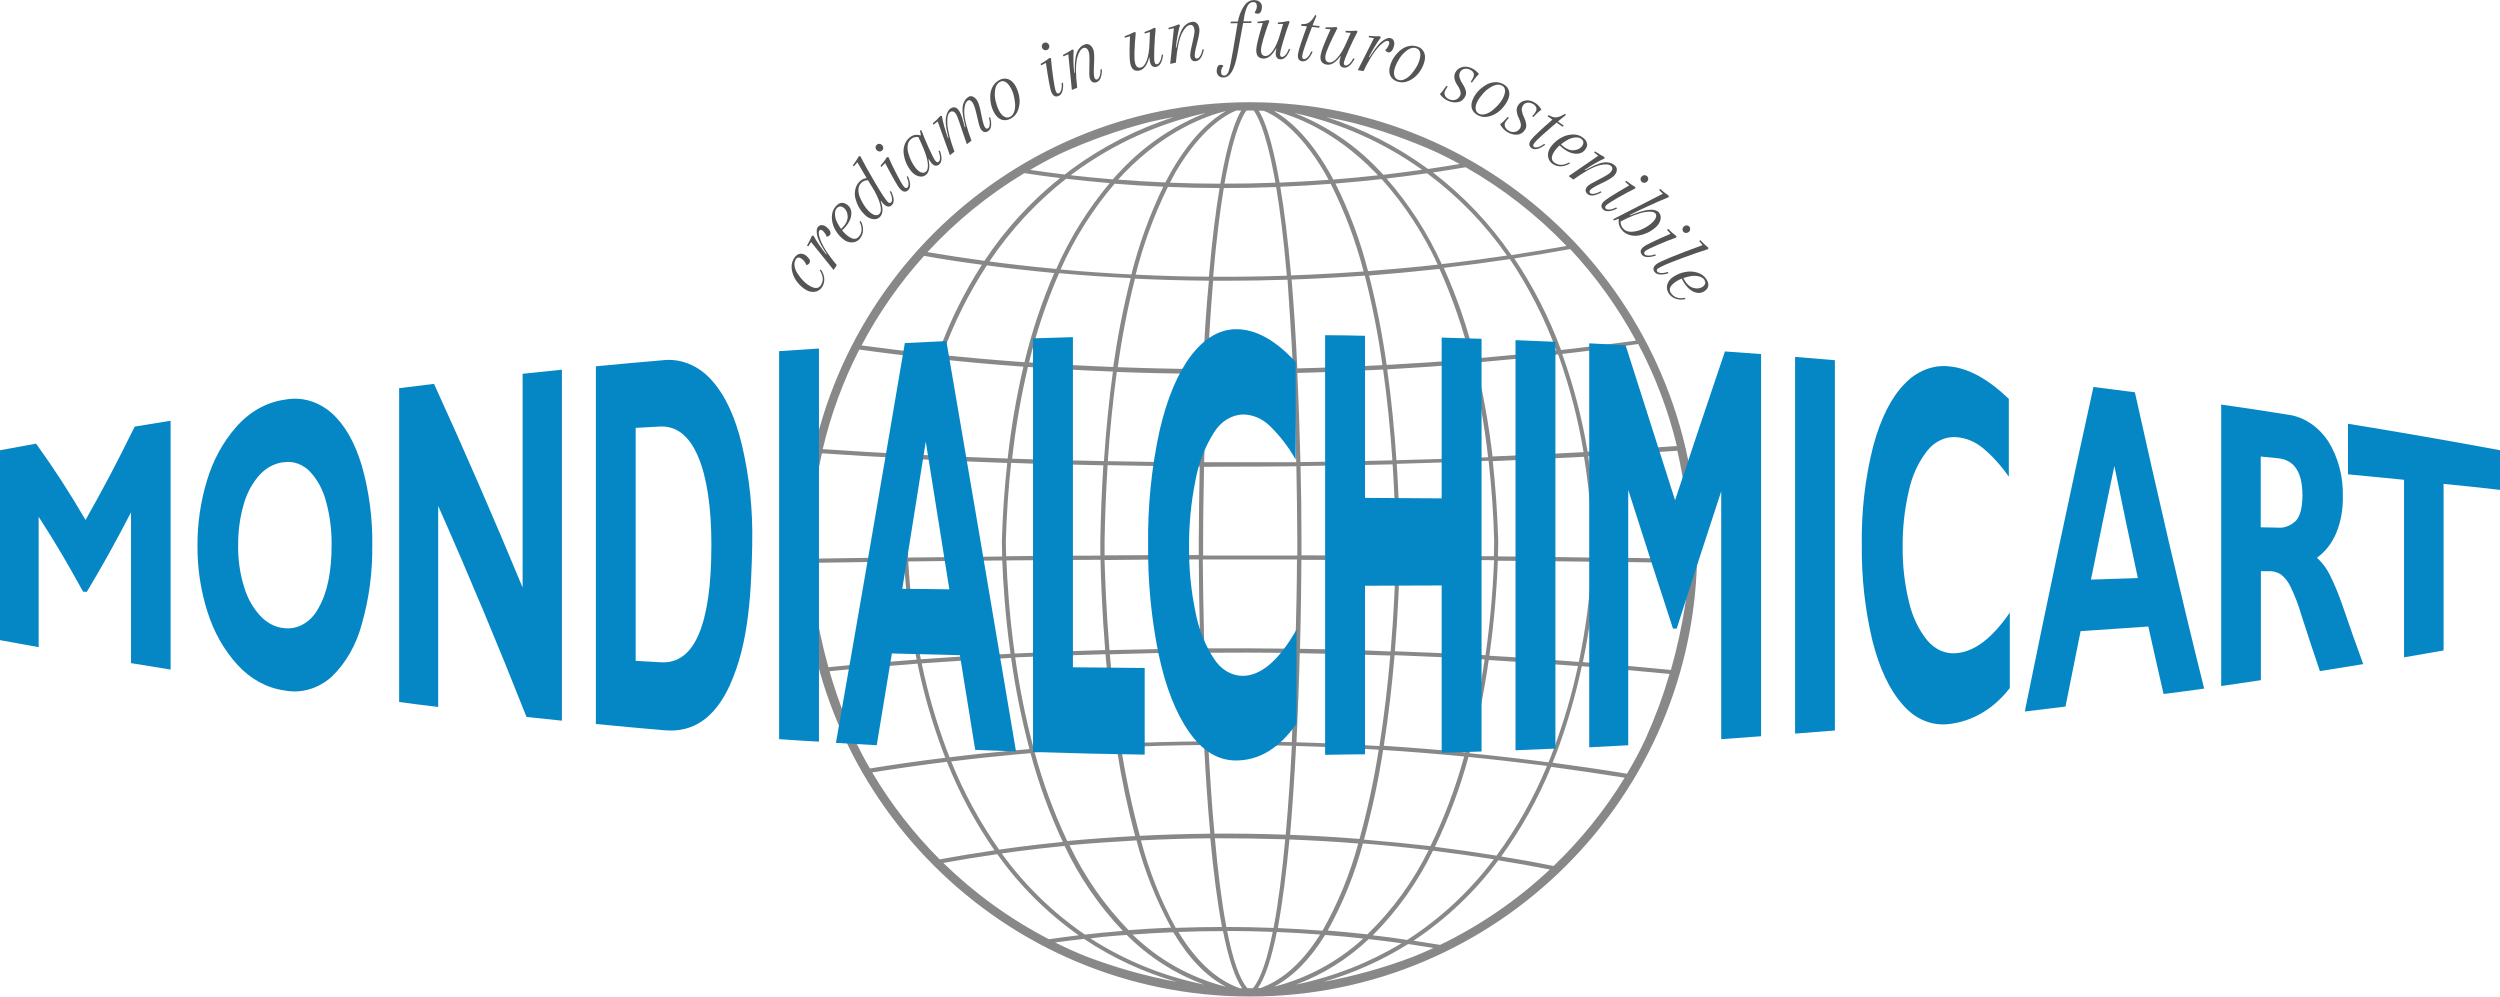 <?xml version="1.0" encoding="UTF-8"?><svg id="Livello_1" xmlns="http://www.w3.org/2000/svg" viewBox="0 0 504.35 201.04"><defs><style>.cls-1{fill:#0687c5;}.cls-2{fill:#888889;}.cls-3{fill:#555454;}</style></defs><path class="cls-2" d="m252.17,20.62c-49.82,0-90.21,40.4-90.2,90.22,0,49.82,40.4,90.21,90.22,90.2,49.82,0,90.2-40.39,90.2-90.21-.06-49.8-40.42-90.16-90.22-90.21Zm0,178.74h-.52c-1.64-1.87-3-6-4.08-11.55,3,0,6.07.07,9.19.19-1.09,5.44-2.42,9.51-4,11.36h-.59Zm-2.09,0c-5-1.79-9-5.86-12.35-11.35,2.93-.11,5.93-.17,9-.17,1.05,5.26,2.32,9.33,3.86,11.53h-.51Zm-77.46-49.74c-2.12-4.59-3.88-9.35-5.27-14.21,5.21-.52,11.14-1,17.75-1.53,1.25,6.04,2.96,11.97,5.12,17.74.16.41.33.83.49,1.25-5.48.67-10.55,1.41-15.21,2.16-1.02-1.74-1.98-3.55-2.88-5.41Zm149.47-40.66c-.23-5.66-.8-11.31-1.7-16.9,5.92-.33,11.92-.71,18-1.13,1.51,6.53,2.26,13.2,2.26,19.9v1.89c-6.32-.1-12.54-.19-18.66-.26.1-2.18.1-3.45.1-3.5Zm-139.74,3.47c-7.08.09-13.33.19-18.68.28v-1.88c0-6.52.71-13.02,2.14-19.38,5.27.36,11.32.73,18.1,1.08-.85,5.45-1.4,10.93-1.63,16.44-.02.05-.03,1.3.07,3.46Zm.75-3.44c.23-5.48.78-10.95,1.63-16.37,5.67.29,11.84.55,18.47.78-.6,5.45-.93,10.72-1.08,15.62,0,.05,0,1.23.05,3.25-6.84.06-13.18.13-19,.21-.08-2.2-.08-3.44-.08-3.49h0ZM254.96,22.35c1.9.75,7.06,3.48,12.31,12.55.26.45.51.91.76,1.38-3.35.25-6.65.43-9.88.56-1.6-9.21-3.25-13-4.21-14.51l1.02.02Zm-12,108.45c-.2-7.67-.28-14.08-.31-17.93h19c0,3.86-.11,10.31-.32,18-6.29-.08-12.4-.1-18.33-.07h-.04Zm18.34.92c-.15,5.54-.38,11.68-.7,18-5.85-.16-11.5-.21-16.92-.17-.32-6.24-.54-12.35-.69-17.86,5.93-.05,12.04-.04,18.35.03h-.04Zm-19.27-37.63c-.1,4.66-.16,9.61-.19,14.89v3c-6.59,0-12.92.02-19,.06v-3.1c.09-4.74.28-9.83.61-15.1,5.93.14,12.12.22,18.58.25Zm-18.54-1c.39-5.9,1-12,1.81-18.05,5.48.2,11.26.33,17.33.38-.24,5.4-.44,11.34-.58,17.87-6.44-.05-12.63-.14-18.56-.25v.05Zm18.36,19.83c0,3.88.09,10.28.29,17.93-6.35.05-12.46.15-18.31.31-.64-7.76-.87-14.27-1-18.18,6.09-.08,12.43-.1,19.02-.11v.05Zm.31,18.77c.15,5.51.37,11.62.69,17.87-5.88.05-11.49.21-16.82.44-1-6.28-1.65-12.44-2.13-18,5.84-.19,11.93-.32,18.26-.38v.07Zm5-37.54c4.67,0,9.46-.03,14.37-.08.09,4.67.16,9.64.19,15v3h-19v-3c0-5.29.1-10.24.19-14.89l4.25-.03Zm-4.24-.85c.15-6.56.35-12.5.59-17.88h3.32c4.54,0,9.25-.06,14.08-.17.25,5.4.45,11.37.59,18-6.41.02-12.61.02-18.61,0l.03.05Zm19.32,38.48c5.92.09,12,.25,18.24.47-.49,5.64-1.19,11.9-2.19,18.26-5.75-.36-11.33-.61-16.74-.76.29-6.33.54-12.48.66-18.02l.03.05Zm-.48-56.54c5.58-.14,11.34-.37,17.27-.68.87,6.14,1.47,12.33,1.87,18.31-6.34.17-12.52.29-18.55.35-.17-6.6-.37-12.6-.62-18.03l.03.05Zm.5,55.7c.2-7.68.27-14.12.29-18l19,.07c-.09,4-.33,10.56-1,18.42-6.28-.29-12.39-.45-18.32-.54l.03.05Zm.3-18.86v-3.06c0-5.3-.06-10.3-.19-15,6-.07,12.19-.19,18.58-.34.35,5.34.54,10.5.63,15.31v3.12c-6.54-.03-12.89-.06-19.05-.08l.03.05Zm17.32-37.56c5.53-.31,11.2-.71,17-1.19,1.5,6.23,2.61,12.54,3.33,18.91-6.3.25-12.46.46-18.49.61-.41-6.04-1.01-12.23-1.87-18.38l.03.05Zm-.13-.86c-.85-6.08-2.04-12.12-3.55-18.07,4.63-.36,9.36-.81,14.2-1.34,2.65,5.88,4.75,11.99,6.29,18.25-5.78.45-11.44.82-16.97,1.12l.03.04Zm-.84,0c-5.87.31-11.61.53-17.19.66-.32-6.8-.71-12.74-1.15-17.92,4.79-.17,9.72-.44,14.77-.8,1.51,5.94,2.7,11.95,3.54,18.02l.03.04Zm-18,.68c-5.94.13-11.71.18-17.32.14.33-6.83.72-12.74,1.15-17.84h2.25c4.14,0,8.39-.07,12.76-.21.34,5.12.76,11.05,1.09,17.91h.07Zm-18.17.13c-5.96-.05-11.71-.19-17.24-.4.83-6.01,1.99-11.97,3.47-17.85,4.76.22,9.73.37,14.91.41-.5,5.16-.89,11.08-1.21,17.84h.07Zm-18.09-.43c-5.95-.23-11.64-.55-17.05-.93,1.49-6.17,3.51-12.19,6.06-18,4.55.41,9.38.76,14.45,1-1.5,5.91-2.67,11.89-3.53,17.93h.07Zm-.13.92c-.83,6.06-1.41,12.16-1.81,18.07-6.5-.13-12.67-.29-18.52-.49.69-6.23,1.75-12.41,3.19-18.51,5.26.39,10.95.7,17.07.93h.07Zm-1.93,18.91c-.34,5.26-.52,10.36-.61,15.1v3.12c-6.67,0-13,.04-19,.13-.07-2-.06-3.19-.06-3.23.17-5.56.54-10.75,1.07-15.61,5.88.24,12.1.36,18.6.49Zm-.57,19.06c.08,3.92.31,10.44.94,18.21-6.41.18-12.5.42-18.26.71-1.11-8-1.51-14.74-1.66-18.79,5.97-.05,12.3-.09,18.98-.13Zm1,19c.46,5.57,1.14,11.74,2.11,18-5.9.27-11.45.64-16.61,1.06-1.6-6.04-2.84-12.18-3.71-18.37,5.75-.24,11.82-.45,18.22-.64v-.05Zm2.24,18.85c0,.24.07.49.11.73.91,5.78,2.13,11.51,3.63,17.16-4.79.26-9.36.59-13.69,1-2.72-5.75-4.92-11.74-6.57-17.88,5.14-.33,10.67-.69,16.53-.96v-.05Zm4,18.72c1.62,6.14,3.97,12.06,7,17.64-2.94.12-5.79.3-8.58.51-4.88-5.03-8.91-10.82-11.92-17.14,4.22-.38,8.71-.7,13.48-.96l.02-.05Zm-3.08-18.76c5.3-.23,10.89-.39,16.73-.44.31,6,.72,12.09,1.24,17.89-4.91.05-9.64.19-14.19.43-1.59-5.87-2.85-11.82-3.8-17.83l.02-.05Zm17.6-.44c5.4-.04,11.01.01,16.84.16-.31,6-.72,12.14-1.24,17.93-4.94-.17-9.73-.24-14.37-.21-.53-5.74-.92-11.83-1.25-17.83l.02-.05Zm17.71.19c5.39.16,10.94.4,16.65.76-.95,6.07-2.24,12.08-3.87,18-4.8-.39-9.48-.65-14-.83.48-5.75.88-11.86,1.2-17.88l.02-.05Zm13.47,19.67c4.33.35,8.75.8,13.25,1.34-3.11,6.34-7.29,12.09-12.36,17-2.71-.3-5.38-.56-8-.77,3.08-5.52,5.46-11.41,7.09-17.52l.02-.05Zm.23-.82c1.6-5.87,2.87-11.82,3.82-17.83v-.21c5.32.34,10.79.78,16.37,1.32-1.7,6.23-3.98,12.28-6.8,18.08-4.55-.51-9.02-.95-13.41-1.31l.02-.05Zm21.07-16.63c5.17.51,10.44,1.12,15.83,1.81-2.65,6.42-6.07,12.5-10.18,18.1-4.21-.67-8.35-1.26-12.43-1.78,2.8-5.81,5.06-11.86,6.76-18.08l.02-.05Zm-.49-1.38c0,.16-.08.31-.13.47-5.62-.55-11.11-.99-16.47-1.34,1-6.35,1.69-12.62,2.17-18.28,5.92.22,12,.5,18.17.85-.88,6.19-2.14,12.31-3.76,18.35l.02-.05Zm-14.36-20c.64-7.86.87-14.48,1-18.44,6.18,0,12.51.04,19,.13-.24,6.41-.82,12.81-1.72,19.16-6.25-.31-12.35-.57-18.3-.79l.02-.06Zm1-19.28v-3.14c-.09-4.81-.28-10-.63-15.33,6.04-.16,12.22-.37,18.53-.62.62,5.57,1,11,1.12,16,0,0,0,1.23-.06,3.26-6.47-.04-12.81-.08-19.01-.11l.05-.06Zm15.36-38.91c5.42-.46,10.94-1.01,16.57-1.64,2.3,6.41,4.02,13.01,5.13,19.72-6.24.34-12.36.63-18.37.87-.73-6.36-1.86-12.67-3.38-18.89l.05-.06Zm17.45-1.74c5-.57,10.11-1.22,15.27-2,3.46,6.51,6.08,13.43,7.8,20.59-6.07.42-12.07.8-18,1.13-1.11-6.69-2.82-13.27-5.12-19.66l.05-.06Zm-.3-.81c-2.39-6.5-5.56-12.7-9.42-18.45,3.71-.56,7.47-1.2,11.27-1.89,5.19,5.57,9.64,11.77,13.26,18.47-5.12.72-10.17,1.35-15.16,1.9l.05-.03Zm-.87.11c-5.59.62-11.09,1.16-16.48,1.62-1.54-6.27-3.65-12.39-6.3-18.28,4.37-.5,8.82-1.09,13.33-1.76,3.87,5.76,7.02,11.96,9.4,18.48l.05-.06Zm-23.19-17.41c-2.85-6.27-6.6-12.09-11.13-17.27,2.67-.31,5.39-.67,8.16-1.06,6.24,4.62,11.69,10.23,16.13,16.6-4.46.66-8.85,1.24-13.16,1.73Zm-11.77-18.03c-.32-.35-.63-.68-.95-1-4.75-5.02-10.55-8.93-16.99-11.46,9.26,2.04,18.02,5.94,25.74,11.45-2.64.37-5.27.71-7.8,1.01Zm-.35.88c4.61,5.15,8.42,10.97,11.31,17.25-4.79.53-9.48.96-14.06,1.31-1.56-6.11-3.76-12.03-6.57-17.67,3.03-.24,6.12-.54,9.27-.89h.05Zm-3.65,18.63c-5,.36-9.88.62-14.63.79-.65-7.46-1.4-13.3-2.17-17.88,3.33-.13,6.72-.32,10.17-.59,2.84,5.64,5.06,11.56,6.63,17.68Zm-15.48.85c-5.12.17-10.08.24-14.87.21.67-7.71,1.42-13.53,2.15-17.89h.11c3.4,0,6.89-.06,10.45-.2.73,4.32,1.49,10.13,2.16,17.88Zm-15.72.2c-5.13,0-10.06-.19-14.78-.41,1.54-6.11,3.72-12.04,6.5-17.7,3.38.14,6.86.22,10.43.23-.76,4.55-1.51,10.4-2.15,17.85v.03Zm-15.64-.45c-5.02-.25-9.78-.58-14.29-1,2.78-6.27,6.46-12.1,10.91-17.31,3.17.26,6.44.46,9.81.61-2.74,5.66-4.89,11.58-6.43,17.67v.03Zm-3.74-19.18c-2.92-.24-5.76-.52-8.51-.83l.55-.42c7.94-5.86,17.02-10,26.66-12.14-6.41,2.53-12.19,6.44-16.93,11.45-.61.62-1.19,1.26-1.77,1.91v.03Zm-.67.78c-4.38,5.23-8,11.05-10.75,17.29-2.61-.24-5.14-.5-7.57-.78-2-.23-4-.47-5.91-.73,4.25-6.34,9.47-11.98,15.48-16.69,2.78.33,5.72.63,8.75.88v.03Zm-18.49,17.35c2.36.27,4.81.52,7.33.76-2.51,5.82-4.52,11.84-6,18-5.89-.43-11.42-.92-16.59-1.46,2.29-6.36,5.31-12.42,9-18.08,2,.27,4.09.53,6.26.78Zm0,19.57l1.12.08c-1.43,6.11-2.49,12.3-3.18,18.54-6.61-.23-12.77-.49-18.43-.78,1.05-6.54,2.68-12.97,4.86-19.23,4.89.51,10.11.98,15.63,1.39Zm-3.15,39.18c.15,4.06.55,10.81,1.66,18.82-6.47.33-12.5.7-18.09,1.11-1.33-6.51-2.18-13.1-2.54-19.73,5.8-.07,12.14-.15,18.97-.2h0Zm1.78,19.66c.87,6.2,2.11,12.34,3.7,18.39l-2.42.21c-4.8.43-9.36.91-13.69,1.45-.19-.47-.37-.95-.55-1.41-2.14-5.71-3.84-11.57-5.08-17.54,5.56-.4,11.59-.78,18.04-1.1h0Zm1.36,19.44l2.56-.22c1.64,6.15,3.82,12.14,6.51,17.9-3.18.32-6.26.67-9.19,1.05-1.23.17-2.45.33-3.65.51-3.9-5.54-7.15-11.51-9.67-17.79,4.25-.54,8.73-1.02,13.44-1.45Zm0,19.56c3-.39,6.15-.75,9.43-1.07,2.98,6.3,6.94,12.09,11.74,17.14-2.62.21-5.16.46-7.64.74-6.49-4.45-12.17-9.98-16.78-16.36l3.25-.45Zm21.96,16.89c4.42,4.42,9.73,7.83,15.59,10-8.15-1.66-15.92-4.81-22.92-9.31,2.38-.31,4.83-.54,7.33-.69Zm1.14-.08c2.67-.2,5.42-.36,8.25-.47,3.09,5.21,6.64,8.9,10.64,11-7.12-1.8-13.64-5.45-18.89-10.58v.05Zm1.73-19c4.5-.23,9.18-.38,14-.42.62,6.59,1.39,12.76,2.36,17.89-3.18,0-6.3.07-9.34.18-3.05-5.59-5.41-11.53-7.02-17.69v.04Zm14.9-.43c4.58,0,9.32.07,14.21.21-.61,6.63-1.38,12.8-2.35,17.88-3.24-.13-6.42-.19-9.52-.19-.97-5.13-1.73-11.31-2.32-17.94l-.02.04Zm15.07.25c4.5.17,9.13.43,13.87.81-1.65,6.14-4.08,12.05-7.21,17.59-3.07-.23-6.07-.4-9-.53.93-5.16,1.72-11.31,2.34-17.91v.04Zm7.19,19.26c2.53.19,5.09.43,7.69.72-5.11,4.67-11.29,8.01-18,9.72,3.85-2.05,7.3-5.54,10.31-10.44Zm8.81.84c2.18.25,4.39.52,6.62.83-6.57,3.96-13.77,6.78-21.28,8.33,5.45-2.04,10.44-5.16,14.66-9.17h0Zm.8-.76c4.97-4.98,9.08-10.75,12.15-17.08,4,.49,8.09,1.07,12.27,1.73-4.81,6.42-10.72,11.93-17.47,16.27-2.35-.38-4.66-.66-6.95-.93h0Zm25.34-15.14c3.42.55,6.88,1.16,10.39,1.85-6.57,6.16-14.03,11.29-22.14,15.21-1.8-.3-3.59-.58-5.36-.84,6.6-4.38,12.39-9.87,17.11-16.23h0Zm.57-.76c4.07-5.61,7.45-11.69,10.08-18.1,4.87.67,9.82,1.4,14.83,2.19-3.99,6.53-8.81,12.51-14.33,17.81-3.56-.72-7.09-1.36-10.58-1.91h0Zm9.55-19c-5.41-.71-10.72-1.33-15.93-1.84,0-.11.07-.22.1-.33,1.62-6.08,2.88-12.24,3.77-18.47,5.88.34,11.88.74,18,1.21-1.24,5.78-2.91,11.47-5,17-.25.79-.61,1.59-.94,2.4v.03Zm-11.94-21.48c.9-6.37,1.47-12.78,1.71-19.2,6.2.05,12.53.11,19,.2-.38,6.8-1.26,13.56-2.65,20.22-6.14-.5-12.16-.92-18.06-1.25v.03Zm1.74-20c.06-2,.05-3.24.05-3.29-.18-5.69-.56-11-1.1-16,6-.25,12.14-.54,18.41-.88.9,5.58,1.47,11.22,1.7,16.87,0,0,0,1.31-.08,3.47-6.44-.12-12.78-.19-18.98-.24v.07Zm13.83-62.7c-3.74.67-7.44,1.28-11.11,1.84-4.37-6.36-9.71-11.98-15.83-16.67,2.18-.32,4.37-.67,6.59-1.05,7.52,4.28,14.37,9.63,20.35,15.88Zm-43.25-24.89c5.85,1.51,11.56,3.52,17.07,6,1.57.74,3.12,1.53,4.63,2.36-2.14.36-4.27.68-6.38,1-6.24-4.57-13.18-8.11-20.54-10.47,1.76.33,3.53.7,5.22,1.11Zm4.71,10.11c.17.17.32.35.49.53-3.05.33-6.06.62-9,.85-.34-.67-.69-1.3-1.05-1.89-4.17-7.13-8.24-10.4-10.84-11.89h.23c3.5.89,11.77,3.74,20.17,12.4Zm-25.32-12.54h.74c.64.81,2.38,3.75,4.13,13.09.09.47.18,1,.26,1.47-3.5.13-6.92.2-10.27.19.1-.58.2-1.13.3-1.66,1.75-9.34,3.49-12.27,4.13-13.09h.71Zm-6,14.76c-3.47,0-6.86-.08-10.15-.21.35-.66.7-1.32,1.07-2,5.24-9,10.39-11.8,12.31-12.55h1c-.94,1.57-2.61,5.4-4.22,14.76h-.01Zm1.09-14.62c-2.59,1.48-6.66,4.76-10.81,11.89-.47.81-.92,1.64-1.35,2.48-3.27-.14-6.44-.33-9.53-.57.42-.47.84-.92,1.25-1.35,8.44-8.7,16.75-11.56,20.27-12.43l.17-.02Zm-33.5,8.63c5.84-2.69,11.91-4.84,18.13-6.45,1.63-.38,3.28-.72,4.94-1-7.44,2.38-14.45,5.96-20.74,10.59-.44.32-.85.65-1.27,1-2.42-.28-4.75-.6-7-.93,1.94-1.15,3.92-2.22,5.95-3.21h-.01Zm.09,4.85c-5.92,4.74-11.07,10.37-15.25,16.7-4-.55-7.83-1.13-11.5-1.76,5.73-6.21,12.31-11.57,19.55-15.93,2.29.36,4.7.69,7.21.99h-.01Zm-15.76,17.49c-3.65,5.68-6.64,11.76-8.89,18.12-5.58-.58-10.71-1.21-15.39-1.84,3.44-6.52,7.68-12.6,12.62-18.07,3.69.67,7.58,1.26,11.66,1.79Zm-9.22,19c-2.17,6.27-3.78,12.72-4.84,19.27-6.76-.34-12.8-.71-18.05-1.07,1.63-6.97,4.11-13.72,7.38-20.09,4.73.66,9.9,1.3,15.51,1.9h0Zm-25.18,41.14c5.36-.09,11.61-.18,18.7-.27.36,6.65,1.21,13.26,2.54,19.79-6.64.49-12.59,1-17.81,1.54-1.27-4.54-2.24-9.15-2.91-13.81-.27-2.39-.45-4.81-.52-7.25Zm12.27,42.28c4.62-.74,9.65-1.47,15.07-2.14,2.51,6.3,5.73,12.29,9.6,17.86-3.85.56-7.54,1.17-11.06,1.82-5.25-5.26-9.82-11.15-13.61-17.54h0Zm14.35,18.26c3.47-.63,7.09-1.23,10.87-1.77,4.52,6.34,10.07,11.87,16.43,16.37-2.07.24-4.08.51-6,.79-7.82-4.05-15-9.24-21.3-15.39h0Zm22.56,16.05c1.89-.26,3.83-.5,5.81-.73,5.76,3.85,12.08,6.78,18.74,8.68-6.28-1.16-12.44-2.9-18.4-5.18-2.09-.84-4.14-1.77-6.15-2.77h0Zm40.9,9.2c1.52-2.16,2.78-6.15,3.82-11.32,2.86.12,5.76.29,8.72.51-3.26,5.21-7.22,9.07-12,10.8h-.54Zm13.18-1.25c6.04-1.73,11.81-4.3,17.14-7.64,1.69.24,3.4.51,5.12.79-1.37.63-2.77,1.23-4.17,1.8-5.87,2.22-11.92,3.91-18.09,5.05h0Zm61.27-42c-5.06-.83-10.05-1.56-15-2.22.31-.75.6-1.5.89-2.24,2.09-5.61,3.76-11.37,5-17.23,5.81.45,11.71.97,17.7,1.57-1.3,4.44-2.9,8.78-4.8,13-1.12,2.43-2.4,4.82-3.79,7.13h0Zm8.87-20.93c-6-.6-11.92-1.13-17.76-1.58,1.39-6.68,2.27-13.46,2.64-20.28l18.68.27c-.09,2.67-.29,5.32-.6,7.93-.7,4.61-1.69,9.17-2.96,13.66Z"/><path class="cls-1" d="m27.18,86.06c2.9-.48,4.35-.72,7.24-1.18v50.2c-3.19-.51-4.8-.77-7.99-1.3v-30.42c-3.57,6.84-5.36,10.06-8.92,16.05l-.75-.05c-3.58-6.48-5.37-9.51-8.96-15.11v26.31c-3.12-.56-4.68-.84-7.8-1.42v-38.31c2.91-.54,4.37-.81,7.28-1.33,3.55,4.92,6.88,10.06,9.98,15.4,3.94-7.02,5.94-10.8,9.92-18.84Z"/><path class="cls-1" d="m75.1,110c.07,5.4-.64,10.77-2.1,15.88-1.11,4.2-3.24,7.91-6.1,10.66-2.73,2.42-6.16,3.41-9.51,2.75-3.55-.48-6.88-2.3-9.51-5.2-2.66-2.91-4.72-6.54-6-10.59-1.38-4.28-2.07-8.83-2.04-13.42-.02-4.47.63-8.9,1.9-13.1,1.23-4.11,3.25-7.82,5.89-10.82,2.7-3.1,6.18-5.05,9.9-5.54,3.29-.63,6.66.34,9.36,2.69,2.65,2.36,4.69,5.91,6.1,10.62,1.47,5.17,2.19,10.61,2.12,16.07Zm-27.06.08c-.03,2.83.37,5.64,1.19,8.29.67,2.28,1.82,4.32,3.33,5.92,1.34,1.43,3.04,2.29,4.83,2.44,2.75.31,5.41-1.28,6.88-4.1,1.75-3,2.63-7.29,2.63-12.71.03-2.95-.34-5.89-1.11-8.69-.6-2.36-1.73-4.47-3.27-6.1-1.41-1.44-3.24-2.12-5.08-1.9-1.85.14-3.6,1.02-4.99,2.49-1.5,1.63-2.63,3.7-3.28,6-.78,2.69-1.16,5.52-1.12,8.36Z"/><path class="cls-1" d="m105.42,75.41c3.18-.34,4.77-.51,7.94-.83v70.81c-2.86-.29-4.28-.44-7.14-.75-5.66-14.35-11.6-28.54-17.82-42.58v40.56c-3.16-.38-4.73-.57-7.88-1v-63.31c2.81-.36,4.22-.53,7.04-.87,6.19,13.56,12.14,27.25,17.87,41.08v-43.11Z"/><path class="cls-1" d="m151.76,109.79c-.21,9.35-.58,19.79-4.53,28.46-3,6.58-7.39,9.57-13.1,9.08-5.57-.48-8.32-.73-13.92-1.27v-72.16c5.37-.51,8.07-.76,13.44-1.22,3.63-.44,7.23,1.02,9.9,4,2.73,3.01,4.78,7.4,6.15,13.18,1.51,6.48,2.21,13.2,2.05,19.93Zm-8.24.33c0-7.82-.91-13.87-2.71-18.07s-4.39-6.18-7.75-6l-4.82.27v47l5.09.29c3.39.19,5.94-1.68,7.63-5.65,1.7-3.97,2.55-9.94,2.55-17.84Z"/><path class="cls-1" d="m157.18,149.12v-78.28c3.22-.22,4.82-.33,8.04-.53v79.31c-3.19-.17-4.8-.28-8.04-.5Z"/><path class="cls-1" d="m196.74,151.29l-3.09-19.11c-5.49-.13-8.23-.2-13.72-.35-1.22,7.43-1.84,11.14-3.06,18.51-3.33-.18-4.94-.27-8.23-.47,4.72-26.87,9.35-53.76,13.9-80.66,3.33-.17,5.03-.25,8.38-.4,4.74,27.58,9.42,55.17,14.05,82.78-3.29-.11-4.94-.17-8.23-.3Zm-9.98-62.16c-1.56,9.89-3.14,19.77-4.73,29.66,3.79,0,5.7.07,9.49.1-1.57-9.92-3.16-19.84-4.75-29.76h0Z"/><path class="cls-1" d="m230.93,134.76v17.48c-9.01-.14-13.51-.25-22.53-.53v-83.45l8.05-.24v66.6c5.8.05,8.69.08,14.48.14Z"/><path class="cls-1" d="m261.39,73.05v19.67c-1.47-2.6-3.25-4.91-5.3-6.87-1.5-1.42-3.34-2.2-5.25-2.23-2.36.03-4.57,1.39-5.96,3.68-1.83,2.89-3.11,6.23-3.74,9.78-.87,4.36-1.29,8.84-1.26,13.32-.03,4.38.4,8.75,1.28,13,.64,3.44,1.91,6.67,3.72,9.45,1.37,2.18,3.5,3.47,5.77,3.5,3.74,0,7.38-3.12,10.92-9.36v19c-3.48,4.96-7.56,7.44-12.24,7.43-3.62,0-6.76-1.93-9.44-5.75s-4.72-9-6.14-15.62c-1.48-7.23-2.2-14.66-2.13-22.11-.1-7.76.67-15.49,2.3-23,1.53-6.59,3.65-11.65,6.37-15.2,2.72-3.55,5.77-5.32,9.15-5.33,3.96.03,7.94,2.25,11.95,6.64Z"/><path class="cls-1" d="m290.84,100.54v-32.44l8.05.25v83.26c-3.22.11-4.82.16-8.05.25v-33.75l-15.46.06v34c-3.22,0-4.83.08-8.05.11v-84.66c3.22,0,4.83.06,8.05.12v32.7c6.19.04,9.28.06,15.46.1Z"/><path class="cls-1" d="m305.74,151.36v-82.74l8.05.34v82.06c-3.23.15-4.83.22-8.05.34Z"/><path class="cls-1" d="m348,70.9l7.28.53v77.1c-3.22.25-4.82.36-8.04.59v-50c-3.04,9.21-6.03,18.45-8.98,27.7h-.75c-3.05-9.33-6.06-18.67-9.03-28v51.53l-7.87.41v-81.5l7.34.39c3.33,10.43,6.65,20.85,9.98,31.26,3.34-10.02,6.66-20.03,10.06-30.01Z"/><path class="cls-1" d="m362.14,148v-76c3.21.26,4.82.39,8.03.67v74.7c-3.21.25-4.82.38-8.03.63Z"/><path class="cls-1" d="m405.26,80.47v15.71c-1.53-2.21-3.29-4.17-5.26-5.81-1.55-1.27-3.36-2.02-5.23-2.17-2.22-.2-4.4.79-5.95,2.71-1.79,2.28-3.08,5.06-3.73,8.1-.86,3.68-1.28,7.49-1.25,11.31-.03,3.75.39,7.48,1.27,11.07.66,2.94,1.94,5.64,3.71,7.82,1.52,1.82,3.62,2.75,5.76,2.57,3.73-.25,7.35-3.06,10.88-8.2v15.22c-3.18,4.15-7.53,6.73-12.2,7.26-3.47.46-6.92-.97-9.41-3.9-2.67-3.01-4.72-7.35-6.13-13-1.48-6.23-2.19-12.69-2.12-19.17-.11-6.77.66-13.52,2.3-20,1.51-5.58,3.61-9.75,6.3-12.51,2.5-2.67,5.82-3.96,9.15-3.56,3.95.41,7.91,2.7,11.91,6.55Z"/><path class="cls-1" d="m436.48,140.01c-1.23-5.37-1.85-8.09-3.08-13.62-5.46.39-8.19.58-13.66.94-1.22,6-1.83,9.06-3.05,15.21-3.28.39-4.92.59-8.21,1,4.44-21.88,9.05-43.7,13.85-65.47,3.33.41,4.99.63,8.36,1.07,4.45,20,9.03,40,13.98,59.78-3.28.43-4.91.7-8.19,1.09Zm-9.93-46c-1.89,9-2.83,13.58-4.72,22.92l9.46-.31c-1.9-8.86-2.84-13.39-4.74-22.63v.02Z"/><path class="cls-1" d="m472.65,100.22c.04,2.51-.4,4.99-1.31,7.25-.88,2.1-2.23,3.85-3.92,5.05,1.04.94,1.91,2.1,2.59,3.43.99,2.01,1.86,4.11,2.59,6.27,1.66,4.84,2.49,7.19,4.16,11.76-3.5.57-5.25.86-8.75,1.41-1.47-4.35-2.2-6.58-3.68-11.14-.58-2.02-1.31-3.96-2.2-5.81-.48-1.05-1.18-1.94-2.02-2.58-.8-.48-1.68-.7-2.57-.63h-1.43v21.99c-3.2.48-4.81.72-8.01,1.18v-56.78c5.29.76,7.93,1.15,13.21,2,3.29.36,6.31,2.31,8.38,5.4,2.02,3.22,3.07,7.17,2.95,11.2Zm-8.16-.36c0-4.61-1.66-7.09-4.93-7.41l-3.48-.35v14.28l3.33.06c1.36.15,2.72-.36,3.78-1.4.86-.96,1.31-2.68,1.31-5.18Z"/><path class="cls-1" d="m492.97,97.62v33.6c-3.19.57-4.79.85-7.98,1.39v-35.82c-4.52-.45-6.79-.67-11.31-1.1v-10.2c10.23,1.66,20.46,3.44,30.68,5.34v8c-4.55-.52-6.83-.76-11.38-1.21Z"/><path class="cls-3" d="m160.57,52.3c-.26.37-.35.82-.28,1.34.08.52.27,1.03.58,1.51.67,1.01,1.35,1.75,2.03,2.23,1.26.88,2.14.96,2.65.23.63-.9.57-1.92-.16-3.06l.21-.18c.43.63.66,1.26.69,1.89.03.64-.13,1.22-.5,1.73-.36.52-.87.82-1.52.89-.65.07-1.31-.12-1.99-.6-.68-.47-1.25-1.05-1.71-1.74-.46-.69-.75-1.46-.85-2.3-.1-.84.08-1.6.55-2.26.32-.45.68-.71,1.08-.78.41-.06.78.03,1.12.26.34.24.6.51.79.81.19.3.2.57.03.81-.17.24-.37.37-.61.38-.24-.56-.55-.98-.95-1.26-.5-.35-.88-.32-1.16.08Z"/><path class="cls-3" d="m163.8,47.58l.28-.07c.68,1.21,1.55,2.49,2.61,3.83l.08-.1-.44-.68c-.85-1.33-1.35-2.38-1.49-3.14-.14-.76-.1-1.29.14-1.59.23-.3.51-.44.82-.42s.63.15.95.4c.32.25.56.53.7.83s.14.56-.03.77c-.17.21-.38.33-.64.36-.05-.18-.16-.4-.33-.66-.17-.26-.34-.46-.51-.59-.27-.21-.48-.21-.65,0-.17.22-.16.67.04,1.34.42,1.47,1.58,3.35,3.48,5.63l-.64.98-4.54-5.64-.59.89-.24-.17c.39-.67.72-1.32.98-1.96Z"/><path class="cls-3" d="m169.83,40.92c.42-.02.83.15,1.25.51.41.37.64.84.67,1.41.06.99-.36,2-1.27,3.03-.27.31-.53.55-.78.73l-.25-.22c.3-.25.53-.48.7-.67.61-.69.9-1.39.86-2.09-.03-.7-.27-1.25-.71-1.63-.24-.21-.49-.32-.75-.34-.26-.02-.52.11-.76.39-.25.28-.36.68-.34,1.21.02.53.15,1.05.41,1.57.55,1.08,1.14,1.89,1.76,2.44,1.15,1.02,2.02,1.19,2.61.52.73-.82.79-1.84.18-3.06l.23-.15c.36.67.52,1.32.47,1.96-.04.64-.27,1.19-.69,1.67-.42.47-.95.71-1.61.71-.65,0-1.29-.27-1.91-.82-.62-.55-1.12-1.19-1.5-1.92-.38-.74-.58-1.53-.58-2.38,0-.85.26-1.58.8-2.18.39-.44.79-.67,1.21-.7Z"/><path class="cls-3" d="m179.08,40.71c.27.27.5.31.7.11.15-.15.21-.41.17-.8-.04-.38-.18-.83-.44-1.34l.24-.14c.66,1.34.72,2.29.18,2.83-.49.48-1.05.4-1.7-.24-.64-.65-2.4-3.45-5.27-8.39l-.69.81-.22-.2c.47-.61.87-1.22,1.21-1.82l.29-.04c.68,1.34,1.66,3.11,2.94,5.29,1.28,2.18,2.15,3.49,2.59,3.94Zm-1.28-.25l-.12.12c.52,1.5.46,2.57-.18,3.21-.37.37-.85.5-1.44.41-.59-.1-1.13-.39-1.63-.89-.5-.5-.9-1.03-1.2-1.58-.3-.55-.52-1.13-.67-1.74-.15-.6-.15-1.21,0-1.82.14-.61.41-1.11.81-1.5.76-.75,1.64-.94,2.64-.56l.06.39c-1.01-.28-1.79-.14-2.34.41-.34.34-.52.77-.55,1.31-.03.53.08,1.07.31,1.62.47,1.11,1.05,2.02,1.74,2.72.46.46.88.74,1.25.82.38.09.69,0,.93-.23.34-.34.39-.98.15-1.93-.24-.95-.78-2.12-1.61-3.51l1.86,2.76Z"/><path class="cls-3" d="m177.38,30.55c-.21-.02-.39-.11-.53-.27-.15-.17-.22-.35-.21-.56,0-.21.09-.38.25-.52.16-.14.34-.2.55-.18.21.02.39.11.53.28.15.17.22.35.21.56,0,.21-.09.38-.25.52-.16.14-.34.2-.55.18Zm4.16,7.54c-.41-.46-1.4-2.19-2.97-5.19l-.74.77-.21-.21c.5-.59.94-1.17,1.32-1.75l.29-.02c.51,1.16,1.1,2.38,1.76,3.64.66,1.27,1.12,2.04,1.38,2.34.26.29.49.35.7.16.16-.14.23-.4.22-.79-.01-.38-.14-.84-.37-1.37l.25-.12c.58,1.38.59,2.32.02,2.83-.52.46-1.06.36-1.64-.3Z"/><path class="cls-3" d="m187.45,30.02c.59,1.3,1,2.11,1.24,2.41.24.31.47.37.69.2.17-.13.25-.39.26-.77,0-.38-.09-.85-.29-1.39l.25-.11c.5,1.41.45,2.35-.15,2.83-.54.43-1.08.3-1.62-.39-.11-.14-.26-.37-.45-.71l-.07.05c.35,1.55.16,2.61-.55,3.17-.41.32-.9.4-1.47.24-.57-.16-1.08-.52-1.51-1.07-.44-.55-.77-1.12-1.01-1.71-.24-.59-.39-1.19-.47-1.8-.07-.62,0-1.22.21-1.81.21-.59.57-1.08,1.06-1.47.65-.51,1.38-.62,2.21-.34l-.18-1.06h.29c.44,1.18.96,2.43,1.55,3.73Zm-.69,4.64c.37-.29.5-.88.41-1.77-.11-1.02-.6-2.46-1.46-4.3-.21-.43-.36-.74-.44-.94-.55-.07-1.02.05-1.42.36-.4.31-.64.73-.72,1.26s-.05,1.07.12,1.64c.33,1.16.81,2.13,1.42,2.91.4.51.79.83,1.15.96.36.13.68.09.95-.13Z"/><path class="cls-3" d="m195.98,28.37l-.93.73-.8-2.33c-.09-.26-.22-.65-.39-1.16s-.3-.91-.4-1.18c-.26-.75-.46-1.23-.61-1.46-.15-.22-.32-.38-.53-.46-.21-.08-.41-.05-.63.09-.47.3-.65,1.12-.57,2.47.09,1.34.57,3.18,1.43,5.52l-.92.72-2.46-6.81-.85.65-.17-.24c.59-.5,1.11-1.01,1.57-1.53l.29.02c.25,1.37.66,2.85,1.23,4.47l.11-.07-.19-.79c-.37-1.53-.47-2.71-.29-3.51.18-.81.48-1.35.91-1.63.65-.42,1.23-.25,1.73.53.29.45.57,1.17.83,2.17l.3,1.11.13-.08-.19-.79c-.45-1.8-.53-3.11-.22-3.93.15-.38.3-.65.44-.83.14-.18.34-.35.59-.51.25-.16.54-.18.86-.06.32.13.62.4.89.82.27.42.55,1.34.82,2.76.27,1.42.51,2.28.72,2.59.2.31.42.39.65.24.18-.11.29-.36.33-.74.04-.38,0-.85-.16-1.41l.26-.09c.37,1.45.23,2.39-.41,2.8-.58.37-1.08.23-1.51-.44-.18-.28-.43-1.12-.73-2.52-.3-1.4-.59-2.3-.85-2.71-.34-.53-.68-.69-1-.48-.47.3-.71,1.02-.74,2.16-.01,1.35.48,3.32,1.47,5.92Z"/><path class="cls-3" d="m200.51,22.62c-.56-1.06-.8-2.23-.72-3.51.04-.61.22-1.19.52-1.72.31-.54.76-.96,1.35-1.27.59-.31,1.19-.35,1.79-.13.6.23,1.08.71,1.47,1.44.39.73.63,1.51.74,2.33.11.83.02,1.63-.27,2.43-.29.79-.77,1.37-1.46,1.73-.69.36-1.33.43-1.93.2-.59-.23-1.09-.73-1.5-1.5Zm1.22-6.1c-.53.28-.85.8-.97,1.57-.12.77-.09,1.53.09,2.28s.41,1.41.71,1.98c.3.57.65.97,1.05,1.19.4.22.79.23,1.18.02.39-.2.67-.56.83-1.07s.22-1.06.16-1.64c-.12-1.2-.37-2.17-.75-2.89-.38-.73-.77-1.2-1.16-1.42s-.77-.23-1.14-.03Z"/><path class="cls-3" d="m212.09,18.57c-.23-.57-.6-2.53-1.09-5.88l-.95.48-.13-.27c.67-.39,1.28-.79,1.82-1.22l.28.07c.1,1.27.25,2.61.46,4.02.21,1.41.38,2.3.53,2.66.15.36.35.49.61.38.19-.08.35-.3.46-.67.11-.37.15-.84.11-1.41l.27-.04c.1,1.5-.21,2.39-.92,2.68-.64.26-1.12-.01-1.45-.82Zm-1.44-8.49c-.19-.09-.33-.23-.41-.44-.08-.2-.09-.4-.01-.6.08-.19.21-.33.41-.41.19-.08.39-.08.58,0,.19.09.33.23.41.44.08.2.09.4.01.6-.08.19-.21.33-.41.41-.2.08-.39.08-.58,0Z"/><path class="cls-3" d="m220.59,10.06c.16.47.2,1.43.12,2.87s-.06,2.34.06,2.69c.12.35.31.49.57.4.2-.07.37-.28.5-.64.14-.36.2-.83.19-1.4l.27-.02c0,1.5-.35,2.37-1.08,2.62-.65.22-1.1-.04-1.36-.79-.11-.32-.14-1.19-.09-2.62.05-1.43.01-2.33-.11-2.69-.24-.69-.6-.96-1.08-.8-.53.18-.94.82-1.25,1.92-.34,1.31-.35,3.34-.02,6.09l-1.07.47-.72-7.21-.98.42-.11-.28c.69-.35,1.32-.71,1.89-1.1l.28.09c-.09,1.38-.06,2.93.1,4.63l.12-.04v-.81c0-1.86.26-3.15.75-3.87.24-.33.45-.56.63-.69.18-.14.43-.26.74-.36.31-.11.62-.06.93.13s.55.52.71,1Z"/><path class="cls-3" d="m231.99,12.44c-.04-.17-.07-.45-.09-.84l-.08.02c-.4,1.55-1.06,2.42-1.97,2.61-.98.2-1.58-.26-1.82-1.4-.16-.74-.19-2.17-.11-4.28l.05-1.24-1.03.3-.08-.29c.73-.26,1.4-.55,2.01-.87l.26.12c-.29,3.17-.35,5.17-.17,6,.17.83.56,1.19,1.16,1.06.5-.1.91-.59,1.23-1.46.32-.87.5-1.99.55-3.35l.09-2.36-1.03.3-.08-.29c.73-.26,1.4-.55,2.01-.87l.26.12c-.13,1.27-.22,2.61-.28,4.04-.05,1.43-.04,2.33.04,2.71.08.38.26.54.53.49.21-.04.4-.23.58-.58.18-.34.3-.8.36-1.37h.27c-.18,1.5-.64,2.32-1.39,2.48-.67.14-1.1-.22-1.28-1.07Z"/><path class="cls-3" d="m241.97,5.82c.06.5-.09,1.44-.46,2.84-.37,1.4-.53,2.28-.48,2.65.05.37.21.54.48.5.21-.03.42-.2.62-.53.2-.32.36-.77.47-1.33l.27.04c-.3,1.47-.83,2.25-1.59,2.35-.68.09-1.07-.26-1.17-1.05-.04-.34.1-1.2.44-2.59.33-1.39.48-2.28.43-2.66-.09-.73-.39-1.06-.9-1-.55.07-1.09.61-1.61,1.63-.6,1.21-1.01,3.2-1.25,5.97l-1.14.25.74-7.2-1.05.22-.05-.29c.75-.2,1.44-.43,2.08-.7l.25.14c-.37,1.34-.65,2.86-.84,4.56l.13-.02.17-.8c.38-1.82.88-3.03,1.51-3.64.3-.27.56-.46.76-.55.21-.1.47-.16.8-.21.32-.04.62.06.89.31.27.25.43.62.49,1.12Z"/><path class="cls-3" d="m251.03,3.34l-1.42,7.7c-.29,1.54-.66,2.69-1.12,3.45-.45.75-1.01,1.14-1.68,1.15-.42,0-.75-.12-.99-.38-.24-.26-.36-.56-.37-.89,0-.33.05-.63.17-.89.12-.26.32-.4.6-.4.28,0,.48.07.6.22-.14.12-.26.3-.35.53-.09.23-.13.46-.13.68,0,.5.21.75.61.74.44,0,.78-.38.99-1.1.22-.73.51-2.18.88-4.37l.87-5.19c.21-1.24.6-2.31,1.17-3.2.57-.9,1.24-1.35,2.02-1.37.55-.01.98.11,1.27.38.29.26.43.57.44.93,0,.36-.06.69-.19.98-.13.29-.35.44-.65.45-.3,0-.52-.07-.65-.23.31-.44.47-.88.46-1.32-.01-.54-.26-.8-.74-.79-.48,0-.86.27-1.14.78-.28.51-.5,1.23-.67,2.15Zm-2.8,1.36l.08-.33,4.19-.08-.08.33-4.2.08Z"/><path class="cls-3" d="m257.38,10.62c0-.17.05-.45.12-.83h-.08c-.78,1.39-1.63,2.07-2.56,2.03-1-.05-1.47-.65-1.42-1.82.04-.76.36-2.15.96-4.17l.36-1.19-1.07.04v-.3c.77-.07,1.49-.18,2.16-.34l.22.18c-1.07,2.99-1.63,4.91-1.67,5.76-.04.85.24,1.29.86,1.32.51.02,1.03-.35,1.56-1.11.53-.76.99-1.8,1.37-3.11l.67-2.26-1.07.04v-.3c.77-.07,1.49-.18,2.16-.33l.22.18c-.45,1.19-.87,2.47-1.28,3.84s-.62,2.25-.64,2.64.11.59.39.6c.21,0,.44-.13.7-.41.26-.29.49-.7.69-1.23l.26.08c-.54,1.4-1.2,2.08-1.96,2.04-.69-.03-1.01-.48-.97-1.36Z"/><path class="cls-3" d="m265.36,3.01l.21.2c-.34.78-.83,2.02-1.45,3.7-.62,1.69-1,2.78-1.15,3.27-.14.49-.23.87-.26,1.12-.04.38.07.59.35.62.21.02.45-.1.73-.37.28-.27.53-.66.77-1.19l.26.1c-.63,1.36-1.33,2-2.09,1.91-.68-.08-.98-.55-.88-1.42.08-.72.71-2.67,1.9-5.87l-1.18-.24c.61.07,1.11-.03,1.52-.3.41-.26.83-.78,1.26-1.55Zm-2.91,2.17l.12-.32,3.67.41-.12.32-3.67-.41Z"/><path class="cls-3" d="m270.26,12.18c.03-.17.11-.44.23-.81l-.08-.02c-.95,1.29-1.88,1.85-2.8,1.68-.98-.18-1.37-.84-1.17-1.98.13-.74.63-2.08,1.49-4.01l.51-1.13-1.06-.1.04-.3c.77.03,1.5.01,2.19-.05l.2.21c-1.45,2.83-2.25,4.66-2.4,5.5-.15.84.08,1.31.68,1.42.5.09,1.07-.21,1.69-.9.62-.69,1.21-1.66,1.76-2.91l.96-2.15-1.06-.1.04-.3c.77.03,1.5.01,2.19-.05l.2.21c-.6,1.12-1.18,2.34-1.76,3.64-.58,1.3-.91,2.15-.98,2.53-.07.38.03.6.31.65.21.04.46-.07.75-.32.29-.25.57-.63.84-1.14l.25.12c-.72,1.32-1.46,1.91-2.21,1.77-.68-.12-.94-.61-.79-1.47Z"/><path class="cls-3" d="m278.39,7.33l.18.22c-.82,1.12-1.63,2.44-2.41,3.96l.13.03.44-.68c.86-1.32,1.61-2.21,2.24-2.65.63-.44,1.13-.62,1.5-.53.37.09.61.28.72.57.12.29.13.64.03,1.03-.1.4-.25.72-.46.98-.21.26-.45.36-.71.29-.26-.07-.46-.21-.59-.43.14-.12.3-.31.46-.57s.28-.5.33-.71c.08-.33,0-.52-.27-.59-.27-.07-.67.13-1.21.59-1.17.98-2.4,2.82-3.69,5.5l-1.16-.18,3.26-6.47-1.06-.17.06-.29c.77.08,1.5.11,2.19.09Z"/><path class="cls-3" d="m280.48,13.11c.37-1.14,1.04-2.13,2.02-2.96.47-.4,1-.68,1.6-.83.6-.15,1.22-.13,1.86.08.64.21,1.08.6,1.34,1.19.25.58.25,1.27,0,2.06s-.64,1.51-1.16,2.16c-.52.65-1.16,1.15-1.93,1.5s-1.52.4-2.26.16c-.74-.24-1.23-.65-1.49-1.24-.25-.58-.24-1.29.03-2.12Zm5.22-3.39c-.57-.19-1.17-.05-1.8.4-.63.46-1.16,1.01-1.57,1.66-.41.65-.72,1.28-.92,1.89-.2.61-.24,1.14-.12,1.58.12.44.39.72.8.86.42.14.87.09,1.35-.15.48-.24.91-.58,1.29-1.03.78-.92,1.3-1.77,1.55-2.55.26-.78.32-1.38.21-1.81-.12-.43-.38-.71-.78-.84Z"/><path class="cls-3" d="m296.48,14.02c-.39-.18-.78-.21-1.15-.1-.38.11-.65.35-.81.71-.16.36-.17.75-.02,1.18.15.43.34.81.59,1.16.25.35.44.74.58,1.19.14.45.13.85-.04,1.21-.31.68-.79,1.09-1.46,1.23-.67.14-1.35.05-2.06-.27-.71-.32-1.25-.78-1.63-1.37.33-.28.78-.84,1.33-1.66l.24.16c-.27.4-.46.73-.57.98-.11.25-.1.53.03.84.14.31.42.56.85.76.43.19.86.22,1.28.08.42-.14.74-.43.94-.88.13-.29.12-.63-.02-1.02-.15-.39-.34-.75-.57-1.07-.24-.32-.42-.71-.53-1.16-.12-.45-.09-.87.09-1.26.26-.58.71-.97,1.33-1.17.62-.2,1.29-.14,2.01.19.55.25,1.04.64,1.46,1.18-.1.09-.31.32-.61.68-.3.36-.57.71-.8,1.06l-.24-.16c.21-.31.39-.62.53-.94.14-.31.15-.6.04-.87-.12-.26-.37-.48-.76-.66Z"/><path class="cls-3" d="m297.29,19.68c.57-1.06,1.4-1.91,2.51-2.56.53-.31,1.11-.49,1.72-.53.62-.05,1.22.09,1.81.41.59.32.96.79,1.11,1.41.15.62.02,1.29-.37,2.02-.39.73-.9,1.37-1.52,1.92-.62.55-1.34.93-2.16,1.14-.82.21-1.57.13-2.25-.24s-1.1-.86-1.24-1.48c-.15-.62-.01-1.31.4-2.08Zm5.74-2.41c-.53-.28-1.14-.26-1.85.08-.7.34-1.32.79-1.84,1.35-.52.57-.94,1.13-1.25,1.7-.31.57-.44,1.08-.4,1.53.04.45.25.78.64.99.39.21.84.24,1.35.09.51-.15,1-.41,1.45-.79.93-.77,1.59-1.52,1.98-2.24.39-.72.56-1.31.52-1.75-.04-.44-.24-.77-.61-.97Z"/><path class="cls-3" d="m309.25,20.98c-.36-.23-.74-.31-1.13-.26-.39.06-.69.25-.9.59-.21.33-.27.72-.18,1.16s.23.85.43,1.23c.19.38.33.8.41,1.26s.01.86-.2,1.19c-.4.63-.93.97-1.61,1.02-.68.05-1.35-.14-2.01-.55-.66-.41-1.13-.94-1.43-1.58.37-.23.89-.72,1.55-1.46l.21.19c-.32.36-.55.66-.7.89-.15.23-.17.51-.08.84.09.33.34.61.74.86s.82.34,1.26.25c.44-.08.79-.33,1.05-.74.17-.27.21-.6.12-1.01-.09-.41-.23-.79-.42-1.14-.19-.35-.31-.76-.37-1.22-.06-.46.03-.87.26-1.24.34-.54.83-.87,1.47-.98.64-.11,1.29.04,1.96.46.52.32.94.78,1.29,1.36-.12.08-.35.28-.7.59-.35.32-.66.63-.94.94l-.21-.19c.26-.28.47-.56.66-.86.18-.29.23-.57.15-.85-.08-.28-.3-.53-.66-.76Z"/><path class="cls-3" d="m315.79,22.94l.09.28c-.68.52-1.7,1.37-3.05,2.55-1.36,1.18-2.22,1.95-2.58,2.31-.36.36-.62.65-.77.86-.22.31-.22.55,0,.71.17.12.44.13.81.03.37-.1.79-.32,1.25-.67l.18.21c-1.21.89-2.13,1.11-2.75.66-.56-.4-.59-.95-.09-1.67.42-.59,1.91-2,4.49-4.23l-.92-.78c.5.35.99.51,1.48.48s1.11-.28,1.86-.75Zm-3.59.5l.26-.22,3.02,2.13-.26.22-3.02-2.13Z"/><path class="cls-3" d="m320.19,28.98c.05.42-.1.84-.45,1.27-.34.43-.8.68-1.38.75-.98.11-2.01-.26-3.09-1.11-.32-.25-.58-.5-.77-.74l.21-.26c.27.29.5.51.7.67.72.57,1.43.82,2.13.75.7-.07,1.23-.33,1.59-.79.2-.25.29-.5.3-.77,0-.26-.14-.51-.43-.74-.29-.23-.7-.32-1.22-.28s-1.04.21-1.55.49c-1.05.61-1.83,1.24-2.34,1.89-.95,1.21-1.08,2.08-.39,2.63.86.68,1.88.69,3.06.02l.16.22c-.65.39-1.29.58-1.93.58-.64,0-1.2-.21-1.7-.6-.5-.39-.76-.92-.8-1.57-.04-.65.2-1.3.71-1.95.51-.65,1.13-1.18,1.84-1.6.72-.42,1.5-.66,2.34-.71.85-.05,1.59.18,2.22.68.46.36.71.75.76,1.17Z"/><path class="cls-3" d="m325.66,35.43c-.34.37-1.16.87-2.46,1.49-1.3.62-2.08,1.07-2.33,1.35-.25.28-.28.51-.07.69.16.14.42.19.8.13.38-.05.82-.22,1.32-.51l.15.23c-1.31.73-2.25.83-2.82.31-.51-.46-.49-.99.04-1.57.23-.25.98-.7,2.26-1.34,1.28-.65,2.05-1.11,2.3-1.39.5-.54.56-.98.18-1.33-.41-.37-1.17-.43-2.28-.17-1.31.33-3.1,1.3-5.35,2.91l-.93-.71,5.97-4.1-.85-.66.19-.23c.64.44,1.26.82,1.88,1.13l.05.29c-1.26.59-2.6,1.36-4.02,2.31l.1.09.72-.39c1.63-.89,2.88-1.3,3.75-1.21.4.05.71.13.91.22.21.09.43.25.67.47.24.22.35.51.34.88-.02.36-.2.73-.53,1.1Z"/><path class="cls-3" d="m323.62,40.59c.44-.43,2.13-1.49,5.06-3.19l-.8-.71.2-.22c.61.48,1.21.89,1.8,1.24l.04.29c-1.14.56-2.33,1.2-3.57,1.91-1.24.71-2,1.21-2.28,1.48-.28.27-.32.51-.13.7.15.15.41.21.79.18.38-.03.83-.17,1.35-.42l.13.24c-1.35.64-2.3.69-2.83.14-.48-.5-.4-1.05.23-1.65Zm7.35-4.48c0-.21.09-.39.25-.54.16-.15.34-.23.55-.23s.39.07.53.23c.15.15.22.33.21.54,0,.21-.09.39-.25.54-.16.15-.34.23-.55.23-.21,0-.39-.07-.53-.23-.15-.15-.22-.33-.21-.54Z"/><path class="cls-3" d="m328.81,43.35l.09.1.76-.3c2.62-1.02,4.29-1.11,5.02-.27.34.4.44.88.3,1.46-.14.58-.48,1.1-1.01,1.56-.54.46-1.09.82-1.67,1.08-.58.26-1.17.44-1.78.54-.61.1-1.22.06-1.82-.13-.6-.19-1.08-.49-1.44-.92-.36-.42-.59-.86-.67-1.31-.09-.45-.06-.88.08-1.29l.45-.19c-.32.98-.22,1.79.33,2.42.41.48,1,.7,1.77.65.77-.04,1.49-.23,2.18-.57.69-.33,1.27-.7,1.74-1.11s.77-.79.9-1.15c.13-.36.11-.64-.06-.84-.16-.19-.42-.31-.76-.36-.34-.05-.79-.03-1.35.06-1.21.19-2.91.85-5.09,1.98l.1-.74-1.32.47-.1-.28,10-5.13-.76-.75.21-.21c.58.51,1.16.96,1.73,1.35l.02.29c-2.67,1.11-5.29,2.3-7.85,3.59Z"/><path class="cls-3" d="m331.63,49.74c.49-.37,2.29-1.23,5.39-2.58l-.72-.79.23-.19c.55.55,1.1,1.03,1.65,1.44v.29c-1.2.42-2.45.92-3.76,1.49-1.31.57-2.12.97-2.43,1.2-.31.24-.38.46-.21.69.13.17.38.26.77.27.38.01.85-.07,1.39-.26l.11.25c-1.42.48-2.36.42-2.83-.19-.42-.55-.28-1.09.42-1.61Zm7.82-3.59c.03-.21.14-.38.31-.51.18-.13.37-.19.57-.17.21.02.38.12.5.29.13.17.17.35.14.56-.03.21-.14.38-.31.51-.18.13-.37.19-.58.17-.21-.02-.38-.12-.5-.29-.13-.17-.18-.36-.14-.56Z"/><path class="cls-3" d="m334.55,54.1c-.31.22-.39.44-.23.67.12.17.37.27.76.31.38.03.85-.04,1.4-.21l.1.26c-1.44.42-2.38.32-2.81-.31-.39-.56-.22-1.11.53-1.63.75-.52,3.81-1.77,9.18-3.74l-.68-.82.23-.18c.52.57,1.05,1.07,1.59,1.51v.29c-1.45.44-3.36,1.1-5.72,1.99-2.37.89-3.81,1.51-4.33,1.87Z"/><path class="cls-3" d="m344.62,57.75c-.1.41-.38.76-.85,1.05-.47.29-.98.37-1.55.24-.96-.22-1.81-.92-2.54-2.09-.22-.35-.38-.67-.48-.96l.28-.18c.16.36.3.65.44.86.49.78,1.07,1.26,1.76,1.43.68.17,1.27.1,1.76-.21.27-.17.45-.37.54-.62.09-.25.04-.53-.16-.84-.2-.31-.55-.54-1.06-.67s-1.05-.15-1.62-.06c-1.19.22-2.14.55-2.84.99-1.3.81-1.72,1.6-1.25,2.35.58.93,1.54,1.28,2.88,1.05l.08.26c-.74.15-1.41.11-2.01-.11-.6-.22-1.07-.6-1.4-1.14-.33-.54-.41-1.12-.23-1.74.19-.63.63-1.16,1.33-1.6.7-.44,1.46-.73,2.28-.89.82-.16,1.63-.12,2.44.12.81.24,1.44.7,1.87,1.39.31.5.42.95.32,1.36Z"/></svg>